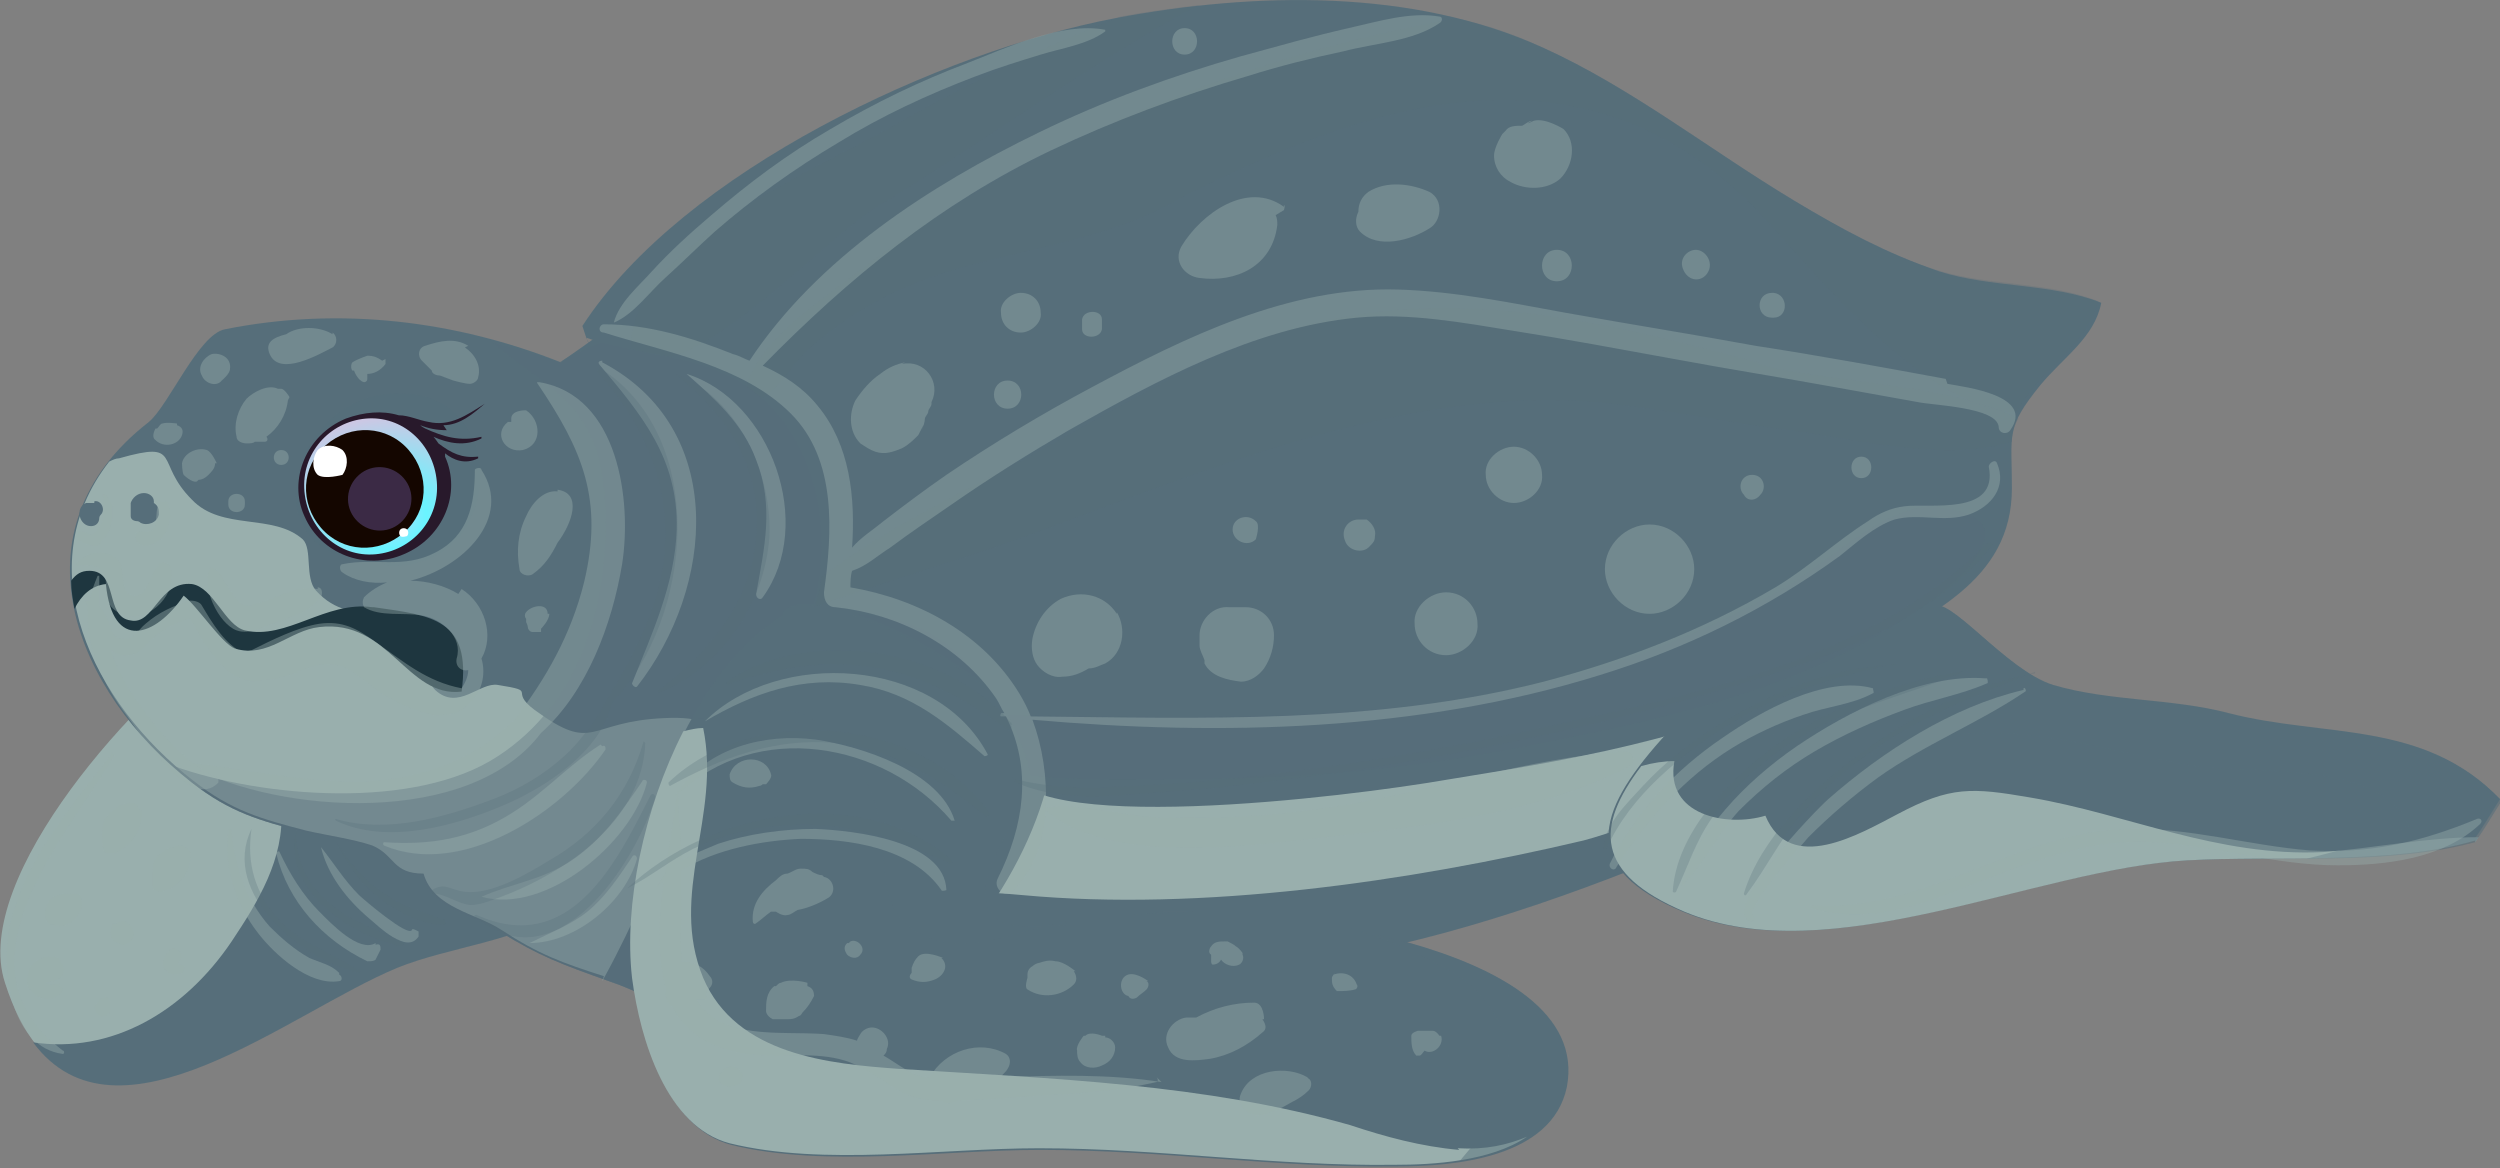 <?xml version="1.0" encoding="UTF-8"?><svg xmlns="http://www.w3.org/2000/svg" xmlns:xlink="http://www.w3.org/1999/xlink" viewBox="0 0 15.11 7.06"><rect x="0" y="0" width="15.11" height="7.06" fill="#808080" stroke="none"/><defs><style>.e{fill:#fff;}.f{fill:#6e599e;opacity:.44;}.g,.h,.i,.j,.k,.l,.m{fill:#566e7a;}.g,.h,.i,.k,.n,.l,.m{mix-blend-mode:multiply;}.g,.n{opacity:.47;}.h{opacity:.59;}.o{isolation:isolate;}.i{opacity:.57;}.k{opacity:.26;}.p{fill:#140600;}.q{mix-blend-mode:screen;opacity:.42;}.q,.r{fill:#99afad;}.s{fill:#28192b;}.t{fill:url(#d);}.l{opacity:.58;}.u{fill:#1e363f;}</style><radialGradient id="d" cx="29.19" cy="-9.89" fx="29.19" fy="-9.89" r=".61" gradientTransform="translate(-31.57 15.54) rotate(-4.22) scale(1.19 1)" gradientUnits="userSpaceOnUse"><stop offset=".01" stop-color="#b2dcff"/><stop offset=".32" stop-color="#6af4ff"/><stop offset="1" stop-color="#cfc6e3"/></radialGradient></defs><g class="o"><g id="a"/><g id="b"><g id="c"><g><path class="r" d="M1.37,3.83C.85,4.17-.18,5.3,.03,5.94c.41,1.28,1.63,.21,2.37-.1,.32-.14,.75-.16,1.04-.36,.69-.49-.02-1.2-.5-1.5l-1.57-.15Z"/><path class="m" d="M3.43,5.48c.1-.24,.14-.49,.13-.74l-2.22-.62c.07,.31,.34,.44,.36,.77,.02,.3-.14,.56-.3,.8-.29,.43-.73,.68-1.2,.61,.51,.69,1.55-.18,2.2-.45,.32-.13,.74-.16,1.03-.36Z"/><path class="r" d="M4.61,5.76c1.17,.33,2.31,.23,3.55,0,.75-.14,1.54-.43,2.25-.74,.43-.19,1.12-.57,1.2-1.09,.12-.76-1.12-.53-1.56-.48-.95,.12-2,.29-2.91,.61-.44,.15-.89,.34-1.28,.58-.3,.18-.4,.56-.7,.71l-.55,.4Z"/><path class="m" d="M4.98,5.85c1.04,.22,2.07,.12,3.18-.08,.75-.14,1.54-.43,2.25-.74,.19-.08,.42-.2,.64-.35-.41-.01-1.17,.32-1.48,.4-1.06,.25-2.31,.43-3.39,.33-.52-.05-.98-.01-1.2,.46Z"/><path class="j" d="M11.68,3.67c-.46-.25-1.35,.47-1.64,.8-.4,.45-.49,.78,.13,1.04,.88,.37,2.13-.26,3.04-.31,.53-.03,1.23,.03,1.74-.12,.05-.07,.11-.17,.16-.25-.46-.48-1.06-.37-1.64-.52-.34-.09-.72-.07-1.06-.17-.29-.09-.64-.56-.73-.47Z"/><path class="r" d="M14.96,5.09l.02-.03c-.32,0-.65,.07-.94,.09-.64,.03-1.18-.23-1.77-.33-.35-.06-.48-.07-.8,.1-.23,.12-.65,.37-.8,.01-.23,.07-.61,0-.55-.33-.06,0-.13,.01-.2,.03-.28,.37-.28,.65,.26,.88,.88,.37,2.13-.26,3.04-.31,.53-.03,1.23,.03,1.74-.12Z"/><path class="j" d="M3.39,2.19c-.63-.25-1.33-.34-2.03-.2-.16,.03-.34,.46-.46,.56-.85,.66-.44,1.64,.26,2.18,.23,.18,.41,.23,.68,.3,.13,.03,.28,.05,.4,.09,.14,.06,.12,.17,.31,.17,.06,.21,.32,.24,.47,.34,.24,.15,.38,.2,.66,.3,.36,.12,.69,.4,1.11,.37,.32-.03,.72-.27,.94-.5,.48-.52,.81-1.29,.56-1.82-.11-.23-1.44-1.77-1.54-2-.28-.66-.85-.14-1.35,.2Z"/><path class="r" d="M3.64,5.93s.05-.09,.08-.15c.16-.31,.29-.64,.45-.96,.15-.29,.29-.5-.15-.48-.48,.02-.42,.22-.79-.05-.16-.12,.03-.11-.22-.15-.11-.02-.24,.16-.38,.03-.1-.1,.09-.25,0-.36-.09-.1-.21-.03-.33-.07-.16-.05-.27-.04-.39-.17-.07-.08-.02-.25-.08-.31-.18-.16-.49-.05-.67-.24-.23-.23-.05-.36-.44-.25-.02,0-.04,.01-.06,.02-.5,.64-.1,1.46,.51,1.93,.23,.18,.41,.23,.68,.3,.13,.03,.28,.05,.4,.09,.14,.06,.12,.17,.31,.17,.06,.21,.32,.24,.47,.34,.23,.15,.37,.2,.62,.28Z"/><path class="i" d="M6.09,3.99c-.11-.23-1.17-2.7-2.71-1.8-.13-.05-.27-.09-.41-.12,.42,.34,.68,.39,.69,1.08,0,.53-.16,1.1-.65,1.42-.5,.33-1.43,.25-1.96,.06h0s.07,.07,.11,.1c.23,.18,.41,.23,.68,.3,.13,.03,.28,.05,.4,.09,.14,.06,.12,.17,.31,.17,.06,.21,.32,.24,.47,.34,.24,.15,.38,.2,.66,.3,.36,.12,.69,.4,1.11,.37,.09,0,.19-.03,.29-.07l.06-.05c.52-.45,.68-.98,.78-1.56-.05-.13,.25-.51,.19-.63Z"/><path class="h" d="M2.27,3.38c-.74,.04-.56-.94,.08-1,.76-.07,.72,1.08-.01,1.04l-.07-.04Z"/><path class="l" d="M14.96,5.09c.05-.07,.11-.17,.16-.25-.46-.48-1.06-.37-1.64-.52-.34-.09-.72-.07-1.06-.17-.29-.09-.64-.56-.73-.47-.05-.03-.1-.04-.16-.05-.31,.21-.8,.46-.82,.7-.04,.49,.9,.14,1.12,.11,.48-.05,.92,.1,1.37,.18,.36,.07,1.19-.04,1.36,.37-.2,.09-.41,.15-.62,.2,.36,0,.73-.02,1.02-.1Z"/><path class="j" d="M4.73,3.72c-.59,.36-1,1.47-.9,2.2,.05,.38,.21,.9,.59,1,.57,.14,1.28,.03,1.87,.03,.73,0,1.43,.11,2.15,.1,.35,0,.94-.05,1.03-.48,.17-.89-1.94-1.09-2.43-1.07-.16,0-.88,.17-1.02,.03-.19-.19,.16-.58,.2-.77,.09-.41-.19-.58-.48-.77-.43-.29-.98-.43-1-.28Z"/><path class="r" d="M8.82,6.95c-.23-.02-.45-.08-.66-.15-.88-.25-1.79-.28-2.73-.34-.41-.03-.98-.08-1.18-.55-.21-.51,.11-.98,0-1.51-.04,0-.08,.01-.12,.02-.24,.47-.36,1.05-.31,1.49,.05,.38,.21,.9,.59,1,.57,.14,1.28,.03,1.87,.03,.73,0,1.43,.11,2.15,.1,.23,0,.58-.02,.8-.17-.12,.05-.25,.08-.42,.07Z"/><g class="n"><path class="m" d="M6.45,5.59c-.2,.02-.38,.02-.44-.05-.19-.19,.16-.58,.2-.77,.09-.41-.19-.58-.48-.77-.43-.29-.98-.43-1-.28-.21,.13-.4,.35-.55,.62,.18,.03,.53-.12,.72,0,.21,.14,.37,.37,.42,.64,.05,.28-.03,.56,.3,.69,.25,.1,.58-.06,.82-.1h0Z"/><path class="m" d="M8.22,5.63c.2,.06,.4,.15,.58,.26,.19,.12,.32,.32,.32,.57,0,.25-.17,.4-.3,.56,.29-.05,.58-.16,.64-.45,.1-.52-.56-.8-1.24-.94Z"/><path class="m" d="M7.03,5.51s-.1,.01-.18,.02c.14-.01,.28-.02,.43-.02-.1,0-.19,0-.25,0Z"/></g><path class="j" d="M3.52,1.97C4.13,1.03,5.69,.31,6.74,.11c.85-.16,1.8-.18,2.59,.18,.53,.24,1.01,.62,1.51,.92,.3,.18,.56,.32,.88,.43,.31,.1,.68,.07,.98,.19-.04,.21-.23,.33-.37,.5-.21,.26-.17,.29-.17,.62,0,.57-.51,.77-.99,1.05-.74,.43-1.54,.57-2.41,.71-.63,.11-2.6,.35-2.67-.08-.11-.67-.46-.98-1.19-.91,.13-.42,.07-.91-.22-1.24-.31-.35-.74-.3-1.14-.44,.03,.04,.03,.09-.02-.07Z"/><path class="k" d="M10.84,1.21c-.5-.3-.98-.68-1.51-.92-.17-.08-.34-.14-.53-.18-.64,.11-1.3,.31-1.84,.53-.68,.28-1.26,.6-1.84,1.05-.19,.14-.55,.39-.61,.65,.03,.02,.06,.04,.09,.07,.12-.06,.18-.2,.29-.3,.2-.18,.47-.34,.73-.43,.45-.16,1-.21,1.42-.43,1.25-.66,2.59-1.08,3.65,.1,.35,.39,.93,1.07,1.44,1.14,.02,0,.04,0,.06,0,.03-.05,.06-.1,.12-.17,.14-.17,.33-.29,.37-.5-.3-.12-.67-.09-.98-.19-.32-.1-.58-.25-.88-.43Z"/><path class="k" d="M10.63,2.19c-1.06-.28-2.04-.52-3.1-.11-.46,.18-.92,.47-1.37,.71-.4,.21-.84,.42-1.2,.7,0,.06-.02,.12-.04,.18,.33-.12,.77-.25,1.26-.42,.98-.36,2-.79,3.06-.83,.52-.02,1.06,.12,1.57,.18,.37,.05,.96,.2,1.35,.07,0-.05,.01-.09,.04-.14-.39-.21-1.16-.22-1.57-.33Z"/><path class="k" d="M4.06,2.16c.42-.14,.97-.75,1.26-.92,.58-.35,1.32-.89,1.93-1.21-.16,.02-.32,.04-.48,.07-.49,.19-.97,.43-1.39,.67-.44,.25-1.58,.72-1.57,1.34,.08,.02,.17,.03,.25,.05Z"/><path class="g" d="M11.74,3.06c-.34-.03-.66,.32-.97,.5-1.47,.83-2.92,.79-4.68,.76,.06,.11,.11,.24,.14,.37,.31,.03,.63,.02,.89,.02,.74,0,1.4-.06,2.11-.2,.81-.16,1.63-.33,2.33-.8,.29-.19,.73-.58,.17-.64Z"/><path class="u" d="M2.25,3.67c-.28-.04-.52,.2-.77,.14-.12-.03-.19-.26-.32-.28-.2-.02-.23,.25-.37,.22-.16-.02-.07-.3-.25-.3-.05,0-.08,.02-.11,.06,0,.06,.01,.11,.02,.17,.04-.08,.1-.14,.19-.15,.04,.41,.3,.32,.47,.07,.08,.06,.23,.29,.31,.32,.2,.06,.33-.11,.51-.13,.42-.05,.53,.43,.86,.39,.06-.44-.18-.46-.53-.51Z"/><path class="m" d="M.93,3.05s0-.01,0-.02c0-.03-.03-.05-.06-.05-.04,0-.07,.03-.08,.06,0,0,0,.02,0,.02h0s0,.04,0,.06c0,.02,.02,.03,.04,.03,0,0,.01,0,.02,.01,.04,.02,.1,0,.11-.05,0-.03,0-.05-.03-.07Z"/><path class="m" d="M.57,3.04h0s-.03,0-.05,0c-.07,.03-.04,.14,.03,.14,.03,0,.05-.02,.05-.05,0,0,0-.01,.01-.02,.03-.03,0-.09-.04-.08Z"/><g><path class="s" d="M2.68,2.57c.1,0,.18-.07,.25-.13,0,0,0-.01,0,0-.11,.07-.21,.14-.34,.11-.06-.01-.12-.04-.18-.04-.1-.03-.21-.02-.32,.02-.24,.1-.35,.37-.25,.59,.1,.23,.37,.33,.6,.23,.24-.1,.35-.37,.25-.59v-.02c.05,.04,.12,.07,.2,.03,0,0,0-.01,0-.01-.1,.01-.16-.02-.24-.08h0s-.02-.03-.03-.04c.09,.04,.19,.06,.29,.01,0,0,0-.02,0-.01-.13,.03-.23,0-.34-.05,0,0-.02-.01-.03-.02,.05,.02,.1,.03,.16,.03Z"/><path class="t" d="M2.64,2.91c.02,.23-.15,.42-.37,.44-.22,.02-.41-.15-.43-.38-.02-.23,.15-.42,.37-.44,.22-.02,.41,.15,.43,.38Z"/><g><path class="p" d="M2.44,3.22c-.15,.13-.37,.12-.5-.03-.13-.15-.12-.37,.03-.5,.15-.13,.37-.12,.5,.03,.13,.15,.12,.37-.03,.5Z"/><path class="f" d="M2.42,3.16c-.08,.07-.2,.06-.27-.02-.07-.08-.06-.2,.02-.27,.08-.07,.2-.06,.27,.02,.07,.08,.06,.2-.02,.27Z"/></g><path class="e" d="M2.07,2.87s-.11,.03-.15,0c-.04-.04-.03-.11,0-.15,.04-.04,.11-.03,.15,0,.04,.04,.03,.11,0,.15Z"/><path class="e" d="M2.46,3.24s-.03,.01-.04,0c-.01-.01-.01-.03,0-.04,.01-.01,.03-.01,.04,0,.01,.01,.01,.03,0,.04Z"/></g><path class="q" d="M3.25,2.31s-.01,0,0,.01c.27,.4,.4,.7,.28,1.2-.08,.32-.23,.58-.42,.83-.23,.22-.49,.34-.86,.37-.37,.02-.73-.07-1.1-.11,0,0-.01,.01,0,.02,.54,.29,1.69,.37,2.12-.2,.28-.25,.43-.66,.49-1.02,.06-.38-.02-1.02-.5-1.1Z"/><path class="q" d="M3.64,2.18s-.03,0-.02,.02c.26,.31,.48,.57,.47,1-.01,.33-.15,.63-.27,.93,0,.01,.02,.03,.03,.02,.47-.6,.55-1.56-.21-1.96Z"/><path class="q" d="M4.15,2.26s0,0,0,0c.17,.15,.34,.3,.42,.52,.11,.28,.05,.53,0,.81,0,.03,.03,.04,.04,.02,.32-.44,.05-1.19-.46-1.35Z"/><path class="q" d="M3.63,4.5c-.19,.12-.34,.29-.53,.41-.25,.16-.5,.2-.78,.18,0,0-.01,.01,0,.02,.47,.2,1.08-.2,1.34-.58,0-.01,0-.03-.02-.02Z"/><path class="q" d="M3.89,4.71c-.13,.19-.25,.37-.45,.5-.17,.11-.35,.13-.53,.21h0c.39,.11,.91-.33,1-.69,0-.02-.02-.02-.03-.01Z"/><path class="q" d="M3.82,5.18c-.08,.12-.16,.24-.27,.33-.1,.08-.23,.13-.35,.19,0,0,0,0,0,0,.28,0,.58-.25,.65-.51,0-.02-.02-.03-.03-.01Z"/><path class="q" d="M2.77,3.59c-.08-.05-.19-.08-.29-.08,.32-.08,.62-.38,.43-.67,0-.02-.04-.01-.04,0,0,.21-.04,.4-.24,.5-.19,.1-.37,.03-.56,.07-.02,0-.02,.04,0,.05,.07,.05,.17,.07,.27,.06-.05,.02-.1,.05-.14,.09-.01,.02-.01,.04,0,.06,.1,.06,.24,.03,.35,.05,.12,.02,.25,.13,.21,.26-.01,.05,.03,.08,.07,.07,0,.04-.02,.08-.04,.11-.21-.04-.35-.16-.52-.28-.11-.08-.2-.13-.34-.11-.13,.02-.29,.1-.41,.16-.01,0-.03,.01-.04,.02-.12-.05-.2-.19-.26-.29-.01-.02-.04-.03-.07-.03-.1,.03-.19,.07-.27,.14-.05,.04-.06,.09-.13,.09-.08,0-.07-.06-.1-.12-.01-.03-.03-.06-.05-.08,0-.06,0-.12,0-.18,0,0,0,0-.01,0-.02,.05-.04,.1-.05,.15,0,0-.02,0-.03,0h0s.02,.03,.02,.04c-.02,.23,.1,.48,.24,.66,.08,.11,.38,.58,.55,.4,0,0,0-.02,0-.03-.22-.09-.4-.33-.53-.52-.05-.08-.09-.17-.12-.25,.01,0,.02,.02,.03,.02,.04,.02,.08,.01,.12,0,.03-.01,.06-.05,.09-.08,.07-.06,.15-.11,.24-.13,.09,.17,.24,.43,.45,.37,.08,0,.15-.03,.23-.06,.25-.1,.3,.03,.49,.15,.07,.04,.16,.09,.25,.11,.03,.01,.07,.02,.11,.01,.06,0,.11-.02,.15-.06,.08-.07,.11-.18,.08-.28,.08-.14,.02-.33-.12-.42Z"/><path class="q" d="M1.92,3.56c-.14-.02-.24,.05-.37,.09-.09,.03-.12-.02-.17-.1-.03-.05-.05-.09-.09-.12,0,0-.02,0-.02,0-.06,.11,.05,.34,.16,.38,.08,.03,.18-.03,.25-.05,.1-.04,.19-.06,.26-.15,.01-.02,.01-.06-.02-.06Z"/><path class="q" d="M1.03,3.42s-.04-.03-.06-.02c-.06,.05-.08,.22-.17,.2-.08-.02-.04-.15-.08-.21-.06-.08-.21-.06-.26,.02,0,0,0,.01,0,.01,.03,0,.07-.01,.1,0,.05,.01,.08,.05,.08,.1,0,.02,0,.04,0,.06,0,.07,.05,.12,.12,.14,.15,.04,.32-.14,.27-.29Z"/><path class="q" d="M.47,5.4s-.12-.01-.16,.03c-.04,.04-.06,.11-.01,.16,0,0,.02,0,.03,0,.04,.02,.09,0,.13-.04,.03-.04,.06-.11,.01-.15Z"/><path class="q" d="M1.15,5.15s-.03-.05-.06-.04c-.06,.01-.12,.03-.15,.08-.02,.03-.02,.05-.02,.08,0,.03,0,.06,0,.09,0,.01,.02,.03,.04,.03,.12-.01,.2-.12,.19-.23Z"/><path class="q" d="M.67,6.06h0s-.02-.05-.04-.03c0,0-.02,0-.03,.01,0,0-.01,.02-.02,.03-.04,.06,.06,.11,.09,.04,0-.02,0-.03,0-.05Z"/><g><path class="q" d="M.7,5.57h0s0,0,0,0Z"/><path class="q" d="M.8,5.6s-.01-.01-.02-.02c-.02-.02-.05-.02-.08,0h-.02s-.01,.03-.01,.04c-.02,.05,.03,.09,.08,.09,.04,0,.08-.06,.05-.1Z"/></g><path class="q" d="M.85,4.9s-.02-.05-.05-.05c-.08,0-.15,.06-.18,.13,0,.03-.01,.06,0,.09v.03s0,.06,.03,.06h.02s.02,0,.02,0c0,0,.02,0,.02-.01h0c.1-.05,.15-.14,.15-.25Z"/><path class="q" d="M.37,5.94s-.07,.02-.09,0h0s.09-.01,.1-.05c.02-.04,0-.09-.05-.11,0,0-.02,0-.03,0,0,0,0,0,0,0h0c-.09,0-.16,.09-.13,.18,.03,.09,.18,.11,.21,.02,0-.02-.01-.02-.02-.02Z"/><path class="q" d="M1.09,5.83h-.01s0-.02,.01-.03c.02-.03,0-.06-.03-.07,0,0-.01,0-.02,0,0,0-.02,.01-.02,.02-.03,.03-.05,.07-.03,.1,.02,.04,.07,.05,.11,.03,.02-.01,.02-.05,0-.05Z"/><path class="q" d="M.68,4.55c-.25,.32-.56,.68-.63,1.09-.04,.24,.02,.69,.33,.73,.01,0,.01-.02,0-.02-.68-.52,0-1.26,.31-1.78,0-.01-.01-.03-.02-.02Z"/><path class="q" d="M1.07,2.56s-.06-.01-.09,0c-.01,0-.02,.02-.03,.03h-.01s-.03,.05,0,.07c.05,.05,.14,.03,.16-.03,.01-.03,0-.05-.03-.06Z"/><path class="q" d="M1,3.03s-.02,0-.03,0c-.03,.03-.02,.09-.03,.13,0,.02-.01,.04-.03,.05-.02,.01-.04,0-.06,0-.03,0-.04,.03-.03,.05,.03,.07,.14,.03,.17-.02,.04-.05,.06-.17,.01-.22Z"/><path class="q" d="M.69,3.07s-.02-.05-.05-.08c0,0-.02,0-.02,0,.01,.04,0,.11,0,.14,0,.04-.03,.07-.06,.1-.02,0-.04-.02-.07-.02-.02,0-.04,.03-.02,.05,.03,.02,.05,.03,.09,.04,.01,0,.02,0,.03,0,.05-.04,.08-.1,.09-.16,0-.03,0-.05,0-.08Z"/><path class="q" d="M1.31,2.8s-.03-.07-.06-.08c-.06-.02-.14,.02-.15,.08h0s0,.05,.01,.07h0s.05,.05,.08,.04c0,0,0,0,.01-.01,.02,0,.04-.01,.06-.03,.02-.02,.04-.04,.04-.07Z"/><path class="q" d="M1.38,3.03v.02c0,.06,.1,.06,.1,0v-.02c0-.06-.1-.06-.1,0Z"/><path class="q" d="M1.75,2.4s-.03-.05-.05-.05h-.02c-.06-.03-.15,.02-.19,.06-.05,.06-.08,.15-.06,.23,0,.03,.04,.04,.06,.04,.02,0,.04,0,.05-.01,.02,0,.04,0,.06,0,.02,0,.02-.02,.01-.03,.07-.05,.12-.13,.13-.22Z"/><path class="q" d="M1.7,2.72c-.06,0-.06,.09,0,.09s.06-.09,0-.09Z"/><path class="q" d="M1.28,2.14c-.05,.02-.09,.08-.06,.13,.02,.05,.09,.07,.12,.03h0s.05-.04,.05-.07c.01-.07-.06-.1-.11-.09Z"/><path class="q" d="M2.01,2.02c-.08-.05-.21-.05-.28,0-.08,.02-.13,.05-.1,.12,.06,.14,.3,0,.38-.04,.03-.02,.03-.07,0-.09Z"/><path class="q" d="M2.31,2.18s0,0,0,0c-.03-.02-.05-.03-.09-.03h0s-.06,.02-.09,.04c-.01,.01-.01,.04,0,.05h.01s.02,.06,.06,.07c0,0,.02,0,.02-.02,0,0,0-.02,0-.03,.04,0,.08-.02,.11-.06,0-.01,0-.02,0-.03h0Z"/><path class="q" d="M2.83,2.09c-.08-.05-.17-.03-.26,0-.04,.01-.05,.06-.02,.09,.02,.02,.04,.04,.06,.06,0,.02,.03,.03,.05,.03,.03,.01,.05,.02,.08,.03h0s.07,.02,.1,.02c.02,0,.05-.02,.05-.04,.02-.07-.02-.14-.08-.18Z"/><path class="q" d="M3.17,2.48s-.08,0-.08,.05v.02s-.02,0-.02,0c-.09,.07-.02,.19,.09,.17,.12-.03,.11-.18,.02-.24Z"/><path class="q" d="M3.37,2.97c-.09-.01-.16,.08-.19,.15-.05,.1-.06,.21-.04,.32,0,.03,.05,.05,.08,.03,.07-.05,.11-.11,.15-.19,.09-.12,.15-.3,0-.32Z"/><path class="q" d="M3.31,3.71c0-.07-.1-.05-.13-.01-.01,.01-.01,.03,0,.04v.02s.01,.02,.01,.03c0,.01,.01,.03,.03,.03h.03s.02,0,.02,0v-.02s.05-.05,.05-.09Z"/><path class="q" d="M4.66,4.68c-.03-.12-.21-.12-.25,0,0,.02,0,.04,.02,.05,.05,.03,.1,.04,.16,.02,0,0,.01,0,.02-.01h.02s.04-.04,.03-.06Z"/><path class="q" d="M5.97,4.56c-.31-.59-1.27-.64-1.71-.2h0c.29-.17,.59-.28,.94-.22,.31,.05,.52,.23,.75,.43,0,0,.02,0,.02-.01Z"/><path class="q" d="M4.98,5.3s0,0-.01-.01c-.02,0-.04-.01-.06-.02-.02-.02-.04-.02-.07-.02-.03,0-.05,.02-.08,.03-.03,0-.05,.02-.07,.04-.08,.06-.15,.14-.14,.25,0,.01,.01,.02,.02,.01,.03-.02,.06-.05,.09-.07h.03s.04,.03,.07,.02c.02,0,.04-.02,.06-.03,.06-.01,.13-.04,.18-.07,.06-.03,.04-.12-.02-.13Z"/><path class="q" d="M5.13,5.7s-.01,0-.01,0c-.02,.02-.02,.04,0,.07,.02,.02,.06,.03,.08,0,.04-.04-.02-.1-.06-.08Z"/><path class="q" d="M4.39,6.45s-.02,.01-.02,.02c0,0-.01,.01-.02,.02-.02,.04,0,.07,.05,.08,.04,0,.09-.02,.09-.06,0-.04-.05-.08-.09-.06Z"/><path class="q" d="M4.88,5.94s-.1-.03-.16,0c-.01,0-.02,.01-.03,.02h-.01c-.05,.04-.05,.1-.05,.15,0,.02,.02,.04,.04,.05,.03,0,.06,0,.09,0,.02,0,.04,0,.07-.02,.01,0,.02-.02,.02-.02,.03-.03,.05-.06,.07-.1,0-.03-.01-.05-.04-.06Z"/><path class="q" d="M6.5,5.87s-.07-.06-.12-.06c-.04-.01-.07,0-.1,.01-.01,0-.03,.01-.04,.02-.02,.01-.03,.03-.03,.05v.02s-.02,.06,0,.07c.09,.06,.21,.04,.28-.03,.02-.02,.02-.05,0-.08Z"/><path class="q" d="M5.7,5.79s-.11-.05-.15-.01c-.02,.02-.03,.04-.04,.07,0,.01,0,.02,0,.03-.01,.01-.02,.03,0,.04,.05,.02,.09,.02,.14,0,.05-.02,.09-.08,.04-.13Z"/><path class="q" d="M7.02,6.54c-.32-.05-.64-.04-.97-.03,.01-.02,.03-.03,.04-.05,.02-.03,.02-.07-.01-.09-.16-.09-.37-.02-.46,.14-.02,0-.04,0-.07-.01-.08-.03-.14-.08-.21-.12,.01-.01,.02-.02,.02-.04,.03-.06-.03-.13-.09-.13-.03,0-.06,.02-.07,.04h0s-.02,.03-.02,.04c-.06-.02-.13-.03-.2-.04-.27-.02-.62,.04-.77-.21h0s.03,0,.05,0c.01,0,.02-.01,.01-.02v-.02s.01-.02,.02-.03c.02-.02,.02-.05,0-.07-.04-.06-.1-.09-.17-.09-.01-.14,0-.28,0-.41,0-.05,0-.09,0-.14,.21-.13,.49-.18,.72-.19,.29,0,.67,.05,.85,.31,0,.01,.03,0,.03,0-.01-.3-.56-.36-.79-.37-.2,0-.41,.03-.59,.09-.07,.03-.15,.06-.22,.1,0-.13-.02-.26-.02-.4,.47-.45,1.24-.32,1.65,.16,0,0,.02,0,.02,0-.09-.3-.57-.45-.84-.49-.31-.04-.65,.05-.83,.31,0,0,0,0,0,0h0l-.02,.03h.01c-.02,.15-.05,.31-.07,.47-.02,.02-.03,.05-.05,.07,0,0,0,.02,.01,0,0,0,.02-.02,.03-.02-.03,.21-.04,.43,.01,.63v.03s0,.05,.02,.07c0,0,.01,.01,.02,.02,.11,.22,.34,.3,.6,.3,.18,0,.38-.02,.54,.07,.16,.08,.24,.19,.43,.2,.02,0,.03,0,.05,0,.04,.03,.08,.02,.12,0,.17,0,.35-.02,.52-.03,.23-.01,.45-.03,.67-.08,.01,0,.01-.02,0-.03Z"/><path class="q" d="M6.94,5.93s-.09-.07-.14-.03c-.04,.03-.03,.11,.02,.12,.01,.02,.03,.02,.05,.01,.02-.02,.04-.03,.06-.05,.01-.01,.02-.04,0-.05Z"/><path class="q" d="M6.68,6.26h-.02s-.07-.03-.1,0h-.01s-.05,.06-.04,.09c0,.02,0,.05,.02,.07,.03,.04,.09,.04,.13,.02,.05-.02,.08-.06,.08-.11,0-.03-.03-.06-.06-.06Z"/><path class="q" d="M7.51,5.76s-.02-.03-.04-.04c-.01-.01-.03-.02-.05-.03,0,0-.01,0-.02,0-.03,0-.06,0-.08,.03-.01,.01-.02,.04,0,.05,0,0,0,.02,0,.04,0,0,0,.02,.01,.02,.02,0,.04-.01,.05-.03,.02,.03,.07,.05,.11,.03,.02-.01,.03-.04,.02-.06Z"/><path class="q" d="M7.64,6.16s0-.1-.06-.1c-.12,0-.24,.03-.35,.09-.02,0-.04,0-.06,0-.08,.01-.15,.1-.11,.18,.04,.1,.17,.08,.25,.07,.12-.02,.23-.08,.32-.16,.03-.02,.02-.05,0-.08Z"/><path class="q" d="M8.07,5.88s-.02,.02-.02,.03c0,.03,0,.05,.03,.08,0,0,.02,0,.02,0h.01s.05,0,.08-.01c.01,0,.02-.02,.01-.03-.02-.06-.08-.08-.14-.06Z"/><path class="q" d="M7.9,6.51c-.12-.07-.34-.05-.4,.1-.03,.07,.03,.12,.09,.13,.08,0,.15-.04,.22-.08,.04-.02,.07-.04,.1-.07,.02-.02,.02-.06,0-.07Z"/><path class="q" d="M8.7,6.26s-.02-.03-.04-.03h-.09s-.04,.01-.04,.03c0,.04,0,.09,.03,.12,0,0,.01,0,.02,0,.01,0,.02-.02,.03-.03,.05,.03,.12-.03,.1-.09Z"/><path class="q" d="M2.05,5.88c-.05-.05-.11-.06-.18-.09-.09-.05-.17-.12-.24-.19-.15-.17-.21-.37-.23-.58,0-.01-.02-.02-.02,0-.03,.22,.04,.44,.18,.62,.1,.13,.31,.32,.49,.29,.02,0,.02-.03,0-.04Z"/><path class="q" d="M2.27,5.7c-.1,.06-.27-.12-.34-.19-.1-.1-.18-.23-.24-.36,0-.01-.03,0-.02,.01,.07,.29,.28,.52,.55,.65,.02,0,.04,0,.05-.01,.01-.02,.02-.04,.03-.06,0-.02,0-.04-.03-.03Z"/><path class="q" d="M2.51,5.62h0s-.02-.01-.02,0c-.02,.05-.3-.19-.32-.21-.09-.09-.15-.19-.23-.29h0c.04,.17,.16,.32,.29,.43,.06,.05,.23,.22,.3,.11,0,0,0-.02,0-.03Z"/><path class="q" d="M11.32,4.16c-.29-.08-.68,.14-.91,.3-.28,.19-.53,.45-.68,.76-.01,.03,.03,.05,.04,.02,.19-.29,.41-.54,.7-.72,.13-.08,.28-.15,.43-.2,.14-.05,.29-.06,.42-.13,.01,0,0-.02,0-.03Z"/><path class="q" d="M12,4.1c-.38-.03-.83,.2-1.14,.41-.16,.11-.31,.24-.43,.38-.11,.13-.25,.3-.27,.47h0c.14-.13,.22-.32,.35-.46,.14-.14,.29-.26,.46-.36,.17-.1,.35-.18,.54-.25,.16-.06,.34-.09,.5-.16,.01,0,0-.03,0-.03Z"/><path class="q" d="M12.23,4.17c-.43,.1-.85,.37-1.18,.66-.07,.06-.67,.68-.47,.74,.02,0,.03-.02,.02-.03-.06-.05,.29-.43,.33-.48,.13-.13,.27-.25,.42-.36,.28-.2,.61-.33,.89-.52,.01,0,0-.03-.01-.02Z"/><path class="q" d="M14.97,4.95c-.34,.14-.64,.21-1.01,.19-.37-.03-.73-.14-1.1-.13-.67,.01-1.22,.51-1.91,.46-.01,0-.01,.02,0,.02,.31,.09,.62,0,.91-.12,.37-.14,.73-.3,1.14-.28,.38,.02,.75,.14,1.13,.14,.29,0,.64-.04,.86-.25,.02-.02,0-.04-.02-.03Z"/><path class="q" d="M11.76,2.29c-.38-.07-.76-.14-1.15-.2-.38-.07-.76-.13-1.15-.2-.33-.06-.67-.13-1.01-.14-.66-.02-1.29,.29-1.85,.59-.3,.16-.6,.34-.88,.53-.13,.09-.25,.18-.38,.28-.06,.05-.14,.1-.19,.16,.02-.3-.01-.62-.21-.86-.09-.11-.2-.18-.33-.24,.52-.53,1.07-.98,1.74-1.3,.38-.18,.78-.33,1.19-.45,.19-.06,.39-.11,.58-.15,.19-.05,.42-.06,.58-.17,.02-.01,.02-.04,0-.04-.18-.03-.37,.03-.55,.07-.22,.05-.43,.11-.65,.17-.42,.12-.83,.27-1.22,.46-.66,.32-1.34,.76-1.75,1.38-.03-.01-.06-.03-.1-.04-.25-.1-.51-.18-.78-.18-.03,0-.04,.05,0,.05,.38,.12,.84,.2,1.13,.49,.28,.28,.25,.72,.2,1.08,0,.05,.02,.09,.07,.09,.38,.04,.75,.23,.97,.55,.02,.03,.03,.06,.05,.09h-.02s-.01,.02,0,.02h.03c.16,.32,.11,.66-.05,.98-.03,.06,.05,.13,.1,.07,.12-.13,.18-.3,.19-.48,.38,.32,1.17,.22,1.61,.17,.62-.07,1.36-.14,1.92-.44,.04-.02,.02-.09-.02-.09-.6,.04-1.2,.25-1.8,.34-.33,.05-.66,.07-.99,.06-.24,0-.48-.09-.72-.06,.01-.18-.02-.37-.08-.53,1.14,.1,2.34,.07,3.43-.27,.52-.16,1.01-.4,1.45-.72,.1-.08,.21-.18,.33-.22,.15-.04,.3,.02,.45-.03,.14-.05,.23-.17,.17-.31-.01-.03-.05,0-.05,.02,.06,.3-.36,.22-.51,.24-.08,.01-.15,.04-.22,.09-.19,.12-.36,.28-.56,.4-.44,.26-.91,.44-1.4,.57-1.02,.26-2.06,.22-3.1,.21-.02-.05-.04-.09-.07-.14-.22-.36-.61-.57-1.02-.64,0-.03,0-.07,.01-.1,.09-.03,.15-.09,.23-.14,.12-.09,.24-.17,.37-.26,.23-.16,.47-.31,.71-.45,.53-.3,1.12-.62,1.74-.68,.32-.03,.64,.03,.95,.08,.32,.05,.64,.11,.97,.17,.32,.06,.64,.11,.97,.17,.17,.03,.33,.06,.5,.09,.09,.02,.48,.03,.49,.15,0,.04,.05,.05,.07,.02,.15-.21-.27-.26-.38-.28Z"/><path class="q" d="M6.68,.18c-.26-.05-.6,.11-.83,.2-.29,.11-.56,.24-.83,.4-.26,.15-.5,.33-.72,.52-.13,.11-.25,.22-.36,.34-.08,.09-.2,.19-.23,.31,0,0,0,0,0,0,.12-.05,.21-.18,.31-.27,.1-.09,.2-.19,.3-.28,.23-.2,.48-.38,.75-.54,.26-.16,.54-.29,.83-.4,.13-.05,.26-.09,.39-.13,.13-.04,.28-.06,.39-.14,0,0,0-.02,0-.02Z"/><path class="q" d="M6.75,3.71c-.07-.11-.21-.15-.34-.09-.09,.05-.15,.14-.17,.24-.01,.06,0,.12,.03,.16,.03,.04,.09,.08,.15,.07,.06,0,.11-.02,.16-.05,.04,0,.07-.02,.1-.03,.11-.06,.13-.21,.07-.31Z"/><path class="q" d="M7.59,3.15h0c-.05-.05-.14-.02-.14,.05s.09,.11,.14,.06h0s.03-.09,0-.11Z"/><path class="q" d="M7.55,3.67h-.12c-.1-.01-.18,.08-.18,.17,0,.02,0,.04,0,.06,0,.03,.02,.06,.03,.09h0v.02c.04,.08,.14,.1,.22,.11,.06,0,.11-.04,.14-.08,.04-.06,.06-.13,.06-.2,0-.1-.08-.17-.17-.17Z"/><path class="q" d="M8.26,3.14s-.03,0-.05,0c-.06,0-.11,.06-.08,.13,.02,.06,.11,.08,.15,.03,.02-.02,.03-.03,.03-.06,.01-.04-.02-.08-.05-.1Z"/><path class="q" d="M8.74,3.58c-.1,0-.2,.09-.19,.19,0,.1,.08,.19,.19,.19,.1,0,.2-.09,.19-.19,0-.1-.08-.19-.19-.19Z"/><path class="q" d="M9.15,2.7c-.09,0-.18,.08-.17,.17,0,.09,.08,.17,.17,.17,.09,0,.18-.08,.17-.17,0-.09-.08-.17-.17-.17Z"/><path class="q" d="M9.97,3.17c-.14,0-.27,.12-.27,.27,0,.14,.12,.27,.27,.27,.14,0,.27-.12,.27-.27,0-.14-.12-.27-.27-.27Z"/><path class="q" d="M10.59,2.87c-.07,0-.09,.08-.05,.12,.02,.04,.07,.04,.1,0,.04-.04,.02-.12-.05-.12Z"/><path class="q" d="M5.47,2.19c-.05,.01-.1,.03-.15,.07-.06,.04-.11,.1-.15,.16-.04,.08-.04,.19,.03,.26,.03,.02,.06,.04,.09,.05,.06,.02,.11,0,.16-.02,.04-.02,.07-.05,.1-.08,.01-.02,.05-.1,.02-.03,.01-.02,.02-.05,.02-.07,0-.01,.02-.03,.02-.04,0-.02,.02-.03,.02-.05v.02s0-.03,0-.03c.06-.12-.04-.26-.18-.23Z"/><path class="q" d="M6.17,1.77c-.06,0-.13,.06-.12,.12,0,.07,.05,.12,.12,.12,.06,0,.13-.06,.12-.12,0-.07-.05-.12-.12-.12Z"/><path class="q" d="M6.09,2.3c-.11,0-.11,.17,0,.17s.11-.17,0-.17Z"/><path class="q" d="M7.76,1.25c-.22-.16-.5,.04-.62,.24-.05,.09,.02,.18,.11,.19,.22,.03,.44-.07,.47-.32,0-.02,0-.04-.01-.06l.05-.03s.01-.03,0-.03Z"/><path class="q" d="M6.66,1.93c0-.06-.11-.06-.12,0,0,.02,0,.04,0,.06,0,.06,.11,.06,.12,0,0-.02,0-.04,0-.06Z"/><path class="q" d="M8.64,1.16c-.11-.05-.26-.07-.37,0-.04,.03-.06,.07-.06,.12-.02,.04-.02,.09,.01,.12,.11,.11,.31,.05,.42-.02,.07-.04,.09-.17,0-.22Z"/><path class="q" d="M9.41,1.51c-.12,0-.12,.19,0,.19s.12-.19,0-.19Z"/><path class="q" d="M9.45,.78s-.11-.07-.18-.05c-.04,.02-.05,.02-.01,0-.02,0-.04,.02-.06,.03-.04,0-.08,0-.1,.03l-.02,.02s-.05,.08-.05,.13c0,.07,.04,.13,.1,.16,.09,.05,.22,.05,.3-.02,.08-.08,.1-.22,.02-.3Z"/><path class="q" d="M10.25,1.51c-.05,0-.1,.05-.08,.11h0c.03,.09,.13,.09,.16,.01h0c.02-.06-.03-.12-.08-.12Z"/><path class="q" d="M10.72,1.77h-.01c-.1,0-.1,.15,0,.15h.01c.09,0,.09-.14,0-.15Z"/><path class="q" d="M11.25,2.76c-.08,0-.08,.13,0,.13s.08-.13,0-.13Z"/><path class="q" d="M7.16,.17c-.1,0-.1,.16,0,.16s.1-.16,0-.16Z"/><path class="k" d="M3.61,2.25s0,0,0,0c.25,.28,.41,.6,.41,.98,0,.4-.19,.73-.39,1.06,0,0,0,0,0,.01-.07,.1-.13,.19-.22,.27-.12,.11-.27,.2-.43,.26-.29,.11-.64,.21-.95,.12,0,0-.01,0,0,.01,.31,.15,.73,.03,1.03-.1,.25-.11,.57-.32,.64-.61,.49-.52,.59-1.61-.08-2.03Z"/><path class="k" d="M4.09,2.26s-.01,0,0,.01c.3,.24,.51,.55,.48,.95-.02,.4-.28,.72-.59,.95-.01,0,0,.03,0,.02,.38-.15,.64-.54,.67-.94,.02-.39-.19-.84-.56-.99Z"/><path class="k" d="M3.89,4.48c-.09,.32-.29,.56-.57,.72-.13,.08-.35,.21-.51,.19-.09-.01-.12-.06-.2-.01,0,0,0,.02,0,.02,.08,0,.15,.06,.23,.07,.07,0,.13-.03,.19-.05,.16-.06,.31-.14,.45-.24,.23-.17,.41-.4,.42-.69,0,0,0,0,0,0Z"/><path class="k" d="M3.93,4.81c-.21,.42-.49,.97-1.05,.72,0,0-.02,0-.01,.01,.49,.42,.97-.32,1.09-.72,0-.02-.02-.03-.03-.01Z"/><path class="k" d="M2.16,5.86c-.16-.11-.34-.16-.47-.3-.15-.16-.2-.34-.17-.55,0,0,0,0,0,0-.19,.39,.31,.8,.65,.87,.01,0,.02-.01,0-.02Z"/><path class="k" d="M2.43,5.69c-.14-.07-.28-.11-.41-.21-.15-.11-.23-.27-.23-.46h0c-.09,.36,.32,.63,.63,.7,.02,0,.03-.02,.01-.03Z"/><path class="k" d="M2.69,5.56c-.12-.05-.24-.07-.35-.15-.13-.08-.23-.2-.31-.33h0c.06,.14,.14,.25,.26,.35,.11,.08,.27,.17,.4,.16,0,0,.02-.02,0-.02Z"/><path class="k" d="M6.12,4.38c-.38-.47-1.23-.6-1.73-.26,0,0,0,.02,0,.02,.3-.1,.59-.16,.91-.1,.3,.05,.55,.2,.79,.37,.02,.01,.03-.01,.02-.03Z"/><path class="k" d="M5.98,4.91c-.41-.58-1.43-.67-1.94-.18,0,0,0,.02,.01,.02,.31-.17,.63-.29,.99-.26,.36,.04,.64,.22,.91,.44,.01,.01,.04,0,.03-.02Z"/><path class="k" d="M5.76,5.2c-.56-.48-1.47-.3-1.97,.17h0c.14-.07,.26-.17,.4-.24,.17-.08,.36-.13,.56-.14,.36-.03,.66,.08,.99,.23,.01,0,.03,0,.01-.02Z"/><path class="k" d="M12,3.29c-.68,.69-1.74,.9-2.65,1.1-.53,.12-1.06,.21-1.6,.28-.25,.03-.51,.06-.76,.07-.29,.02-.57,.04-.85-.03-.01,0-.02,.01,0,.02,.23,.1,.48,.09,.73,.07,.28-.02,.55-.04,.83-.08,.55-.06,1.1-.16,1.65-.28,.54-.12,1.07-.26,1.59-.44,.41-.15,.82-.35,1.1-.7,.01-.01,0-.03-.02-.02Z"/><path class="k" d="M11.46,4.02c-.38,0-.77,.17-1.09,.37-.16,.1-.31,.22-.44,.36-.1,.11-.23,.23-.24,.38,0,0,.01,.01,.02,0,.14-.32,.46-.58,.76-.76,.31-.19,.64-.28,.99-.36h0Z"/><path class="k" d="M11.91,4.05c-.41,.05-.87,.23-1.2,.47-.27,.2-.58,.52-.6,.87,0,0,.01,.01,.02,0,.07-.15,.12-.31,.22-.45,.12-.17,.28-.32,.46-.44,.35-.23,.74-.3,1.11-.46,0,0,0,0,0,0Z"/><path class="k" d="M12.3,4.07c-.38,.06-.77,.27-1.08,.5-.27,.2-.58,.5-.68,.83,0,.01,.01,.02,.02,0,.12-.16,.2-.33,.33-.48,.13-.15,.28-.28,.44-.39,.3-.21,.63-.33,.97-.47h0Z"/></g></g></g></g></svg>